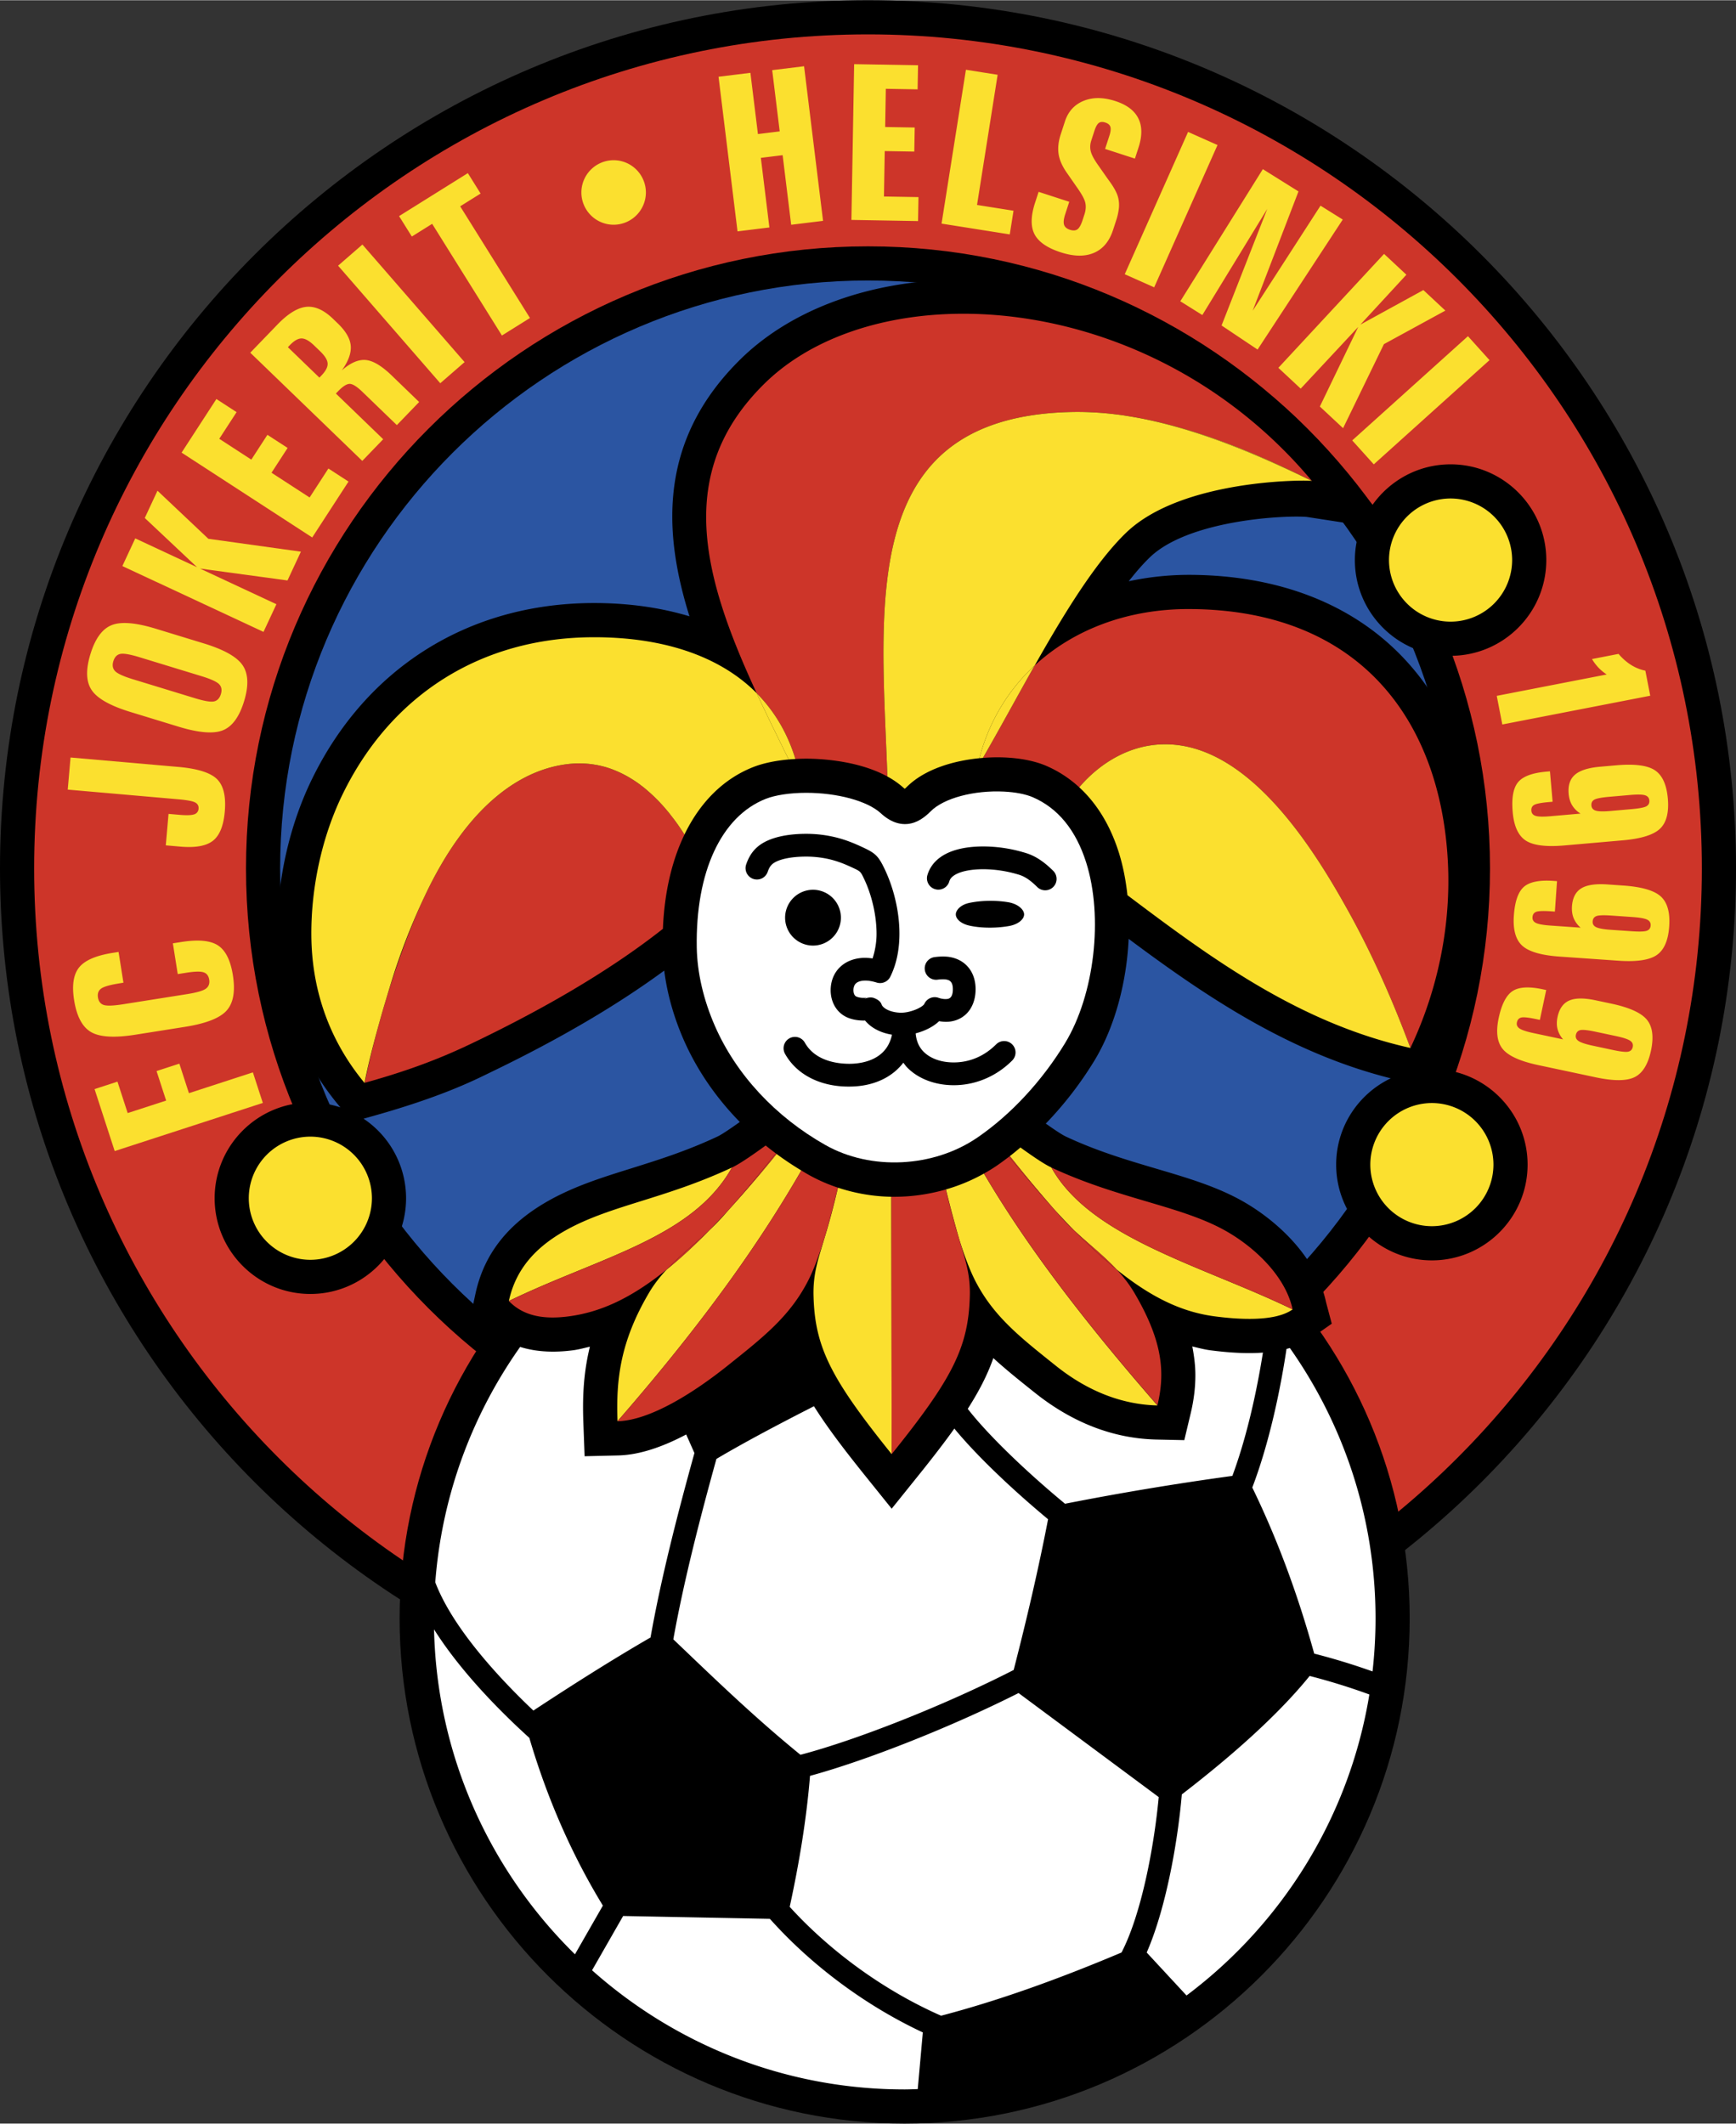 <svg xmlns="http://www.w3.org/2000/svg" width="2044" height="2500" viewBox="0 0 173.621 212.31"><rect x="0" y="0" width="173.621" height="212.31" fill="#333333" stroke="none"/><path d="M0 86.812c0 47.868 38.943 86.811 86.811 86.811 47.867 0 86.811-38.943 86.811-86.811C173.621 38.943 134.678 0 86.811 0 38.943 0 0 38.943 0 86.812z"/><path d="M3.415 86.812c0-45.985 37.411-83.396 83.396-83.396s83.396 37.411 83.396 83.396c0 45.984-37.412 83.396-83.396 83.396S3.415 132.796 3.415 86.812z" fill="#cd3529"/><path d="M24.603 86.816c0 34.302 27.906 62.207 62.208 62.207 34.301 0 62.207-27.905 62.207-62.207 0-34.301-27.906-62.207-62.207-62.207-34.302 0-62.208 27.906-62.208 62.207z"/><path d="M28.018 86.816c0-32.418 26.375-58.792 58.793-58.792s58.792 26.374 58.792 58.792c0 32.418-26.374 58.792-58.792 58.792s-58.793-26.374-58.793-58.792z" fill="#2b55a2"/><path d="M61.37 15.996a3.234 3.234 0 0 1 3.227 3.227 3.233 3.233 0 0 1-3.227 3.226 3.232 3.232 0 0 1-3.226-3.226 3.233 3.233 0 0 1 3.226-3.227zm10.493-8.345l3.187-.391.752 6.122 2.179-.268-.752-6.122 3.188-.391 1.898 15.459-3.188.392-.854-6.958-2.179.268.855 6.958-3.188.392-1.898-15.461zm13.562-1.258l6.39.112-.043 2.408-3.178-.056-.067 3.82 2.956.051-.042 2.407-2.956-.051-.079 4.541 3.453.061-.042 2.396-6.665-.116.273-15.573zm11.179.559l3.172.502-2.061 13.016 3.649.578-.375 2.368-6.822-1.08 2.437-15.384zm17.265 7.767l-.363 1.118-2.983-.969.428-1.316c.129-.397.161-.694.1-.892s-.233-.341-.515-.433c-.274-.089-.492-.072-.648.05-.158.123-.303.383-.434.787l-.313.964c-.123.377-.138.74-.048 1.091.087.351.333.806.728 1.363l.948 1.354c.05.066.128.174.23.318.459.638.739 1.176.838 1.618.079.329.1.673.064 1.037a6.11 6.11 0 0 1-.286 1.252l-.294.905c-.372 1.145-1.011 1.911-1.917 2.295-.907.388-2.019.368-3.328-.058-1.341-.436-2.211-1.037-2.61-1.803-.398-.767-.38-1.814.052-3.148l.356-1.093 3.064.996-.408 1.255c-.148.456-.184.8-.112 1.036.073.232.267.401.586.505.322.104.574.088.759-.049.183-.134.355-.441.512-.925l.186-.572c.135-.415.163-.804.08-1.168-.083-.364-.382-.901-.896-1.617l-.945-1.361c-.454-.645-.732-1.269-.826-1.867-.093-.6-.024-1.255.207-1.965l.421-1.296c.324-.998.946-1.687 1.866-2.066.919-.379 1.981-.372 3.185.019 1.138.37 1.902.944 2.292 1.727.393.781.399 1.753.024 2.908zm4.953-1.551l2.944 1.311-6.334 14.229-2.944-1.311 6.334-14.229zm7.478 3.722l3.564 2.228-4.583 11.933 6.787-10.509 2.223 1.389-8.518 12.999-3.601-2.408 4.57-11.658-6.493 10.614-2.204-1.377L126.3 16.89zm12.123 8.474l2.233 2.082-4.599 4.988 6.297-3.454 2.201 2.053-6.145 3.354-4.085 8.404-2.323-2.166 3.838-7.959-5.755 6.171-2.232-2.082 10.57-11.391zm8.391 8.227l2.156 2.395-11.575 10.422-2.157-2.395 11.576-10.422zM11.471 115.07l-2.014-6.197 2.291-.745 1.021 3.143 3.847-1.249-.959-2.952 2.28-.741.958 2.952 6.397-2.079.993 3.054-14.814 4.814zm-.208-19.816l.595-.095.487 3.076-.335.055c-.979.154-1.612.331-1.89.532-.278.201-.385.499-.323.887.062.396.256.649.583.754.327.106.983.078 1.962-.077l6.362-1.008c.968-.153 1.593-.333 1.881-.542.288-.209.401-.512.337-.911-.061-.381-.248-.625-.564-.729-.316-.103-.886-.089-1.716.042l-.865.137-.487-3.076.844-.133c1.684-.267 2.906-.154 3.663.339.761.493 1.257 1.486 1.494 2.981.255 1.613.045 2.796-.632 3.542-.673.749-2.062 1.29-4.163 1.623l-4.952.784c-2.09.331-3.567.244-4.439-.264s-1.435-1.571-1.692-3.19c-.234-1.481-.068-2.573.503-3.277.567-.703 1.684-1.187 3.347-1.45zM6.774 78.929l.281-3.211 10.773.942c1.928.169 3.22.576 3.874 1.219.652.643.913 1.726.779 3.249-.123 1.415-.516 2.387-1.181 2.911-.664.524-1.749.723-3.257.591l-1.462-.128.275-3.146 1.063.093c.722.063 1.219.049 1.491-.043a.613.613 0 0 0 .448-.568c.025-.288-.094-.497-.354-.632-.26-.131-.819-.234-1.674-.309l-11.056-.968zm8.81-16.086l4.798 1.467c2.02.618 3.316 1.346 3.885 2.187.572.842.62 2.041.145 3.595-.478 1.562-1.185 2.532-2.121 2.906-.934.377-2.419.255-4.453-.367l-4.799-1.467c-2.013-.616-3.302-1.342-3.865-2.177-.567-.833-.611-2.034-.133-3.595.477-1.561 1.185-2.532 2.121-2.906.935-.378 2.409-.258 4.422.357zm-1.611 2.855c-.961-.294-1.61-.406-1.944-.335-.335.072-.566.313-.694.73-.125.41-.064.742.182.994.247.253.844.521 1.785.81l6.16 1.883c.954.292 1.599.403 1.934.332.335-.071.567-.313.694-.73.126-.41.068-.741-.175-.992s-.839-.521-1.781-.809l-6.161-1.883zm-1.736-9.121l1.29-2.767 6.182 2.882-5.23-4.921 1.271-2.728 5.089 4.807 9.255 1.289-1.342 2.878-8.755-1.191 7.648 3.566-1.291 2.767-14.117-6.582zm5.924-11.343l3.481-5.359 2.02 1.311-1.732 2.666 3.205 2.082 1.609-2.479 2.021 1.311-1.61 2.479 3.81 2.474 1.88-2.896 2.01 1.306-3.629 5.589-13.065-8.484zm10.632-10.541l3.15 3.042.198-.205c.436-.451.645-.854.626-1.204-.016-.352-.266-.757-.748-1.224l-.599-.578c-.482-.466-.897-.701-1.249-.705-.35-.007-.746.217-1.182.668l-.196.206zm-3.763.55l2.709-2.806c1.059-1.097 2.025-1.692 2.891-1.779.87-.086 1.764.316 2.685 1.205l.472.456c.803.776 1.237 1.526 1.293 2.246.056.721-.241 1.537-.894 2.445.869-.76 1.666-1.103 2.394-1.036.728.066 1.593.582 2.591 1.545l2.749 2.654-2.231 2.311-3.441-3.323c-.562-.543-.993-.809-1.291-.801-.298.013-.671.249-1.122.716l-.243.251 4.732 4.569-2.091 2.166L25.03 35.243zm8.783-8.7l2.433-2.114 10.218 11.755-2.432 2.114-10.219-11.755zm6.099-4.956l6.878-4.298 1.276 2.042-2.042 1.276 6.978 11.167-2.803 1.751-6.978-11.167-2.033 1.271-1.276-2.042zm121.419 83.381c.755.16 1.259.216 1.506.165.251-.053.402-.209.458-.47.055-.262-.033-.472-.262-.627-.228-.155-.696-.31-1.405-.461l-2.056-.437c-.754-.161-1.259-.216-1.505-.165-.251.053-.403.213-.459.48-.055.254.038.461.274.618.235.157.7.311 1.395.459l2.054.438zm-1.734 2.73l-5.754-1.223c-1.798-.382-2.981-.917-3.547-1.602-.566-.683-.704-1.715-.412-3.094.294-1.382.755-2.282 1.386-2.702.626-.416 1.634-.478 3.016-.184l.353.075-.634 2.987-.353-.076c-.754-.161-1.255-.215-1.495-.163-.244.055-.392.215-.449.483-.054.254.035.461.267.617.236.157.693.309 1.381.456l2.976.633a2.524 2.524 0 0 1-.561-1.038c-.092-.365-.091-.767.002-1.208.176-.825.565-1.372 1.162-1.636.602-.266 1.485-.274 2.648-.027l1.579.335c1.795.382 2.978.917 3.544 1.602.566.684.705 1.711.414 3.084-.293 1.378-.839 2.265-1.634 2.659s-2.094.404-3.889.022zm3.586-14.608c.77.054 1.277.039 1.514-.046.242-.087.37-.262.388-.528.018-.266-.098-.462-.347-.584-.248-.122-.732-.21-1.456-.261l-2.096-.146c-.77-.054-1.276-.039-1.514.046-.241.088-.369.267-.388.54-.019.26.102.452.357.575.255.122.736.21 1.445.26l2.097.144zm-1.337 2.946l-5.869-.411c-1.834-.128-3.081-.493-3.736-1.092-.656-.599-.936-1.602-.837-3.007.098-1.41.429-2.366.995-2.868.562-.499 1.552-.701 2.961-.602l.36.024-.213 3.046-.36-.026c-.77-.053-1.273-.038-1.503.047-.234.089-.358.268-.377.541-.019.259.098.452.35.575.255.123.729.209 1.432.258l3.034.212a2.518 2.518 0 0 1-.699-.949c-.142-.349-.197-.747-.167-1.197.06-.841.369-1.437.924-1.781.559-.348 1.432-.478 2.619-.396l1.611.113c1.83.128 3.076.494 3.731 1.092.656.599.937 1.598.838 2.996-.098 1.407-.515 2.359-1.248 2.861-.731.503-2.016.692-3.846.564zm1.32-15.154c.768-.067 1.267-.161 1.487-.282.224-.125.324-.318.3-.583-.023-.266-.168-.441-.433-.523-.264-.082-.756-.092-1.479-.029l-2.094.183c-.768.067-1.266.162-1.488.282-.224.125-.323.322-.299.594.023.259.172.43.443.511.271.082.761.092 1.468.031l2.095-.184zm-.86 3.118l-5.86.513c-1.832.16-3.12-.006-3.861-.495-.741-.489-1.175-1.435-1.297-2.838-.124-1.408.053-2.404.535-2.989.477-.581 1.423-.935 2.831-1.059l.359-.031.266 3.042-.359.031c-.769.067-1.263.161-1.478.281-.217.124-.312.32-.287.593.022.258.167.43.435.512.271.081.753.093 1.453.032l3.031-.265a2.509 2.509 0 0 1-.839-.828c-.195-.323-.312-.707-.351-1.156-.073-.84.139-1.478.633-1.904.498-.431 1.339-.696 2.524-.8l1.608-.141c1.829-.16 3.116.005 3.857.495.742.489 1.175 1.432 1.297 2.828.123 1.404-.141 2.412-.785 3.021-.644.611-1.884.998-3.712 1.158zm2.249-16.966l.488 2.508-14.794 2.875-.557-2.862 10.997-2.138a4.674 4.674 0 0 1-.818-.678 4.809 4.809 0 0 1-.652-.864l2.653-.516c.39.457.811.823 1.258 1.106.451.281.926.472 1.425.569z" fill="#fbe02f"/><path d="M39.965 161.799c0 27.852 22.659 50.51 50.51 50.51s50.51-22.658 50.51-50.51-22.659-50.511-50.51-50.511-50.51 22.659-50.51 50.511z"/><path d="M76.998 191.836l-14.677-.283-3.109 5.428c8.323 7.404 19.273 11.914 31.263 11.914.439 0 .874-.021 1.31-.033l.509-5.667c-5.702-2.666-11.134-6.693-15.296-11.359zM53.345 171.013c3.84-2.528 7.866-5.085 11.715-7.307 1.046-5.888 2.651-12.163 4.391-18.443l-1.211-2.727 2.627-2.31c.163-.573.324-1.147.487-1.718l.441-1.556 2.114.6 6.048-5.319 3.829 7.146c-4.424 2.226-8.666 4.418-12.135 6.471-1.706 6.155-3.278 12.296-4.311 18.04 3.963 3.783 8.068 7.765 12.715 11.545 5.735-1.508 14.583-5.027 21.325-8.482 1.293-5.023 2.47-10.047 3.439-15.069-4.495-3.742-8.358-7.578-10.265-10.22l1.846-1.332c1.809 2.505 5.71 6.355 10.115 10.002a290.594 290.594 0 0 1 16.737-2.785c1.815-4.886 2.978-11.011 3.522-15.726-8.646-10.45-21.708-17.121-36.299-17.121-24.751 0-45.09 19.197-46.943 43.483 1.788 4.711 6.67 9.852 9.813 12.828zM131.437 165.319a65.59 65.59 0 0 1 5.833 1.781c.196-1.741.3-3.509.3-5.301 0-10.22-3.283-19.683-8.835-27.412-.661 4.57-1.817 9.94-3.491 14.325 2.603 5.355 4.614 10.911 6.193 16.607zM118.196 179.396c-.437 5.069-1.658 11.582-3.512 15.809l3.983 4.297c9.541-7.153 16.286-17.839 18.285-30.098a63.73 63.73 0 0 0-5.972-1.852c-2.769 3.428-7.044 7.429-12.784 11.844zM52.938 173.74c-2.623-2.373-6.771-6.468-9.53-10.848.292 12.705 5.629 24.181 14.095 32.493l2.791-4.872c-3.108-5.099-5.562-10.689-7.356-16.773zM101.869 169.261c-6.644 3.353-15.132 6.722-20.858 8.28-.339 4.196-1.049 8.578-2.031 13.096 4.135 4.541 9.53 8.42 15.14 10.888 6.016-1.579 12.031-3.783 18.046-6.321 1.935-3.728 3.231-10.321 3.721-15.54l-14.018-10.403z" fill="#fff"/><path d="M143.834 106.886l.312-.66c3.015-6.357 4.425-13.347 4.077-20.212-.41-8.108-3.042-15.019-7.611-19.986-5.131-5.579-12.619-8.543-21.655-8.573a28.886 28.886 0 0 0-6.07.641c.709-.906 1.414-1.719 2.107-2.388 3.849-3.715 13.344-4.23 15.688-4.045l5.482.845a9.507 9.507 0 0 0-.661 3.47c0 5.278 4.294 9.572 9.573 9.572 5.277 0 9.572-4.294 9.572-9.572s-4.295-9.573-9.572-9.573c-3.221 0-6.07 1.604-7.806 4.05l-3.578-4.382c-10.211-12.188-25.684-19.098-40.379-18.034-7.859.57-14.709 3.373-19.289 7.892-4.945 4.88-6.788 10.195-6.788 15.685 0 3.284.67 6.631 1.72 9.986-2.895-.873-6.123-1.339-9.662-1.327-12.432.042-22.679 6.475-28.114 17.648-2.256 4.639-3.486 10.156-3.462 15.534.028 6.321 2.139 12.192 6.104 16.979l.222.268a9.542 9.542 0 0 0-3.004-.49c-5.279 0-9.573 4.295-9.573 9.572 0 5.278 4.294 9.572 9.573 9.572 5.278 0 9.572-4.294 9.572-9.572a9.57 9.57 0 0 0-4.252-7.952l1.023-.289c6.526-1.838 9.703-3.386 11.41-4.218l.337-.164c6.798-3.276 12.581-6.671 17.302-10.139.288 2.288.947 4.643 1.946 6.922 1.314 3 3.23 5.784 5.612 8.215-.911.649-1.802 1.256-2.229 1.455-3.119 1.461-5.914 2.335-8.616 3.181-2.815.88-5.475 1.712-7.991 3.078-4.244 2.306-6.731 5.405-7.604 9.471l-.382 1.779 1.263 1.311c2.113 2.193 5.106 3.051 8.897 2.55.563-.074 1.112-.23 1.667-.355-.527 2.163-.682 4.159-.682 6.044 0 .52.012 1.032.03 1.536l.125 3.372 3.373-.08c4.408-.105 9.53-3.481 13.05-6.295l.269-.214c1.366-1.092 2.656-2.128 3.852-3.224 1.207 3.451 3.532 6.811 7.503 11.747l2.664 3.311 2.663-3.311c3.972-4.936 6.296-8.296 7.504-11.747 1.195 1.096 2.485 2.132 3.852 3.224l.268.214c3.794 3.033 7.906 4.615 12.222 4.707l2.757.058.64-2.683c.31-1.3.467-2.561.467-3.815 0-.954-.123-1.908-.307-2.868.593.138 1.181.301 1.784.38 4.65.614 7.935.232 10.045-1.168l2.118-1.49-.57-2.143c-.998-4.653-5.113-8.352-8.63-10.263-2.521-1.37-5.359-2.209-8.365-3.096-2.905-.859-5.91-1.748-9.025-3.207-.395-.183-1.179-.711-2.009-1.298a36.254 36.254 0 0 0 4.846-6.272c2.042-3.357 3.231-7.798 3.441-12.197 7.495 5.586 15.938 11.365 26.212 13.943-3.223 1.543-5.459 4.826-5.459 8.631 0 5.277 4.294 9.571 9.572 9.571s9.572-4.294 9.572-9.571c0-5.067-3.958-9.216-8.943-9.541z"/><path d="M24.881 119.785a6.164 6.164 0 0 1 6.158-6.158 6.165 6.165 0 0 1 6.158 6.158 6.165 6.165 0 0 1-6.158 6.158 6.164 6.164 0 0 1-6.158-6.158zM137.048 116.426a6.165 6.165 0 0 1 6.158-6.158 6.164 6.164 0 0 1 6.157 6.158 6.163 6.163 0 0 1-6.157 6.156 6.163 6.163 0 0 1-6.158-6.156zM138.916 55.978a6.165 6.165 0 0 1 6.159-6.158 6.165 6.165 0 0 1 6.157 6.158 6.164 6.164 0 0 1-6.157 6.157 6.165 6.165 0 0 1-6.159-6.157z" fill="#fbe02f"/><path d="M68.241 83.087c-.023-.036-.048-.071-.072-.107a24.607 24.607 0 0 0-.741-1.055l-.153-.202a28.151 28.151 0 0 0-.31-.394l-.143-.178c-.308-.374-.63-.739-.97-1.09-.052-.054-.106-.107-.159-.16a13.86 13.86 0 0 0-.367-.36c-.063-.06-.127-.118-.191-.177a14.644 14.644 0 0 0-.373-.33l-.189-.162c-.154-.127-.311-.25-.47-.371l-.11-.086a11.352 11.352 0 0 0-.603-.418c-.056-.037-.113-.07-.169-.106a11.902 11.902 0 0 0-.46-.276c-.074-.043-.15-.083-.227-.124a13.844 13.844 0 0 0-.674-.334 9.883 9.883 0 0 0-.499-.207c-.063-.025-.125-.052-.189-.075a9.9 9.9 0 0 0-.708-.228c-.046-.013-.095-.022-.141-.034a9.631 9.631 0 0 0-.593-.136c-.084-.017-.17-.029-.255-.043a9.449 9.449 0 0 0-.791-.097 8.854 8.854 0 0 0-.544-.024c-.084-.002-.168-.006-.252-.005a9.777 9.777 0 0 0-.814.038c-4.895.45-10.3 4.097-14.614 13.271-1.346 2.861-2.71 6.517-3.894 10.437-.218.734-.453 1.543-.69 2.395a94.762 94.762 0 0 0-1.404 5.799c3.43-.958 6.769-2.063 10.555-3.867 6.332-3.018 13.427-6.924 19.271-11.532.148-3.615.893-6.809 2.158-9.425-.073-.113-.142-.225-.215-.337zM100.573 75.718c1.576.078 2.986.369 4.079.841a11.696 11.696 0 0 1 3.283 2.139c1.98-2.322 4.892-4.21 8.356-4.295 8.505-.208 15.074 10.351 18.712 16.958 2.05 3.722 4.099 8.141 6.053 13.402 2.854-6.019 4.06-12.486 3.751-18.575-.704-13.892-8.576-25.257-25.863-25.313-6.157-.02-11.58 2.051-15.463 5.643-1.798 3.179-3.539 6.406-5.178 9.241a17.694 17.694 0 0 1 2.27-.041z" fill="#cd3529"/><path d="M80.617 75.835c1.284 0 5.159.15 8.136 1.786-.211-5.821-.607-11.753-.256-17.095a45.1 45.1 0 0 1 .286-2.957c1.218-9.295 5.519-16.183 18.58-16.399.465-.008.938 0 1.415.015.12.004.239.011.359.016a32.474 32.474 0 0 1 2.555.22c.145.019.29.035.435.055.277.039.558.084.838.13 6.368 1.024 12.749 3.715 18.232 6.457l.001.001.012.006c-10.409-12.427-25.304-17.516-37.651-16.622-6.928.502-13.053 2.887-17.134 6.916-9.013 8.896-6.125 19.305-.747 30.925 1.75 1.764 3.07 3.952 3.873 6.579.35-.019.704-.032 1.066-.033z" fill="#cd3529"/><path d="M135.004 91.36c-3.638-6.606-10.207-17.166-18.712-16.958-3.464.085-6.376 1.973-8.356 4.295 1.753 1.61 3.092 3.791 3.942 6.463.43 1.354.716 2.815.88 4.327 8.314 6.263 17.153 12.794 28.3 15.274-1.955-5.261-4.004-9.679-6.054-13.401zM112.126 41.476c-.146-.02-.29-.036-.435-.055a38.369 38.369 0 0 0-1.069-.118l-.383-.033c-.369-.03-.736-.052-1.103-.069-.12-.005-.241-.013-.359-.016a27.855 27.855 0 0 0-1.415-.015C94.3 41.386 90 48.274 88.782 57.569a46.518 46.518 0 0 0-.286 2.957c-.351 5.342.045 11.274.256 17.095a8.41 8.41 0 0 1 1.612 1.127c.056.05.082.066.122.099.058-.05.109-.091.202-.183 1.788-1.783 4.66-2.619 7.267-2.875.957-3.679 2.885-6.828 5.527-9.271 2.951-5.216 6.059-10.296 9.138-13.269 5.593-5.401 18.137-5.293 18.578-5.184-7.352-3.591-13.175-5.632-18.233-6.458-.28-.045-.559-.092-.839-.131zM39.118 98.227a64.94 64.94 0 0 1 3.341-8.61c4.313-9.174 9.719-12.821 14.614-13.271.275-.025.546-.036.814-.038.084-.001.168.003.252.005a8.854 8.854 0 0 1 1.335.121c.085.014.171.027.255.043.2.039.397.084.593.136.046.012.095.021.141.034a9.9 9.9 0 0 1 .708.228c.064.023.125.05.189.075a10.283 10.283 0 0 1 .735.318c.148.071.294.146.438.223.077.041.153.081.227.124.156.089.309.181.46.276.056.036.114.069.169.106.205.134.406.273.603.418.038.028.073.058.11.086a9.522 9.522 0 0 1 .659.533c.126.108.251.218.373.33.064.059.128.117.191.177.125.118.247.239.367.36.053.053.107.105.159.16.34.352.663.717.97 1.09l.143.178a38.253 38.253 0 0 1 .463.596 20.66 20.66 0 0 1 .421.583c.11.158.217.315.32.472.024.036.049.071.072.107.073.111.143.223.214.335 1.557-3.22 3.894-5.571 6.875-6.745.972-.383 2.199-.642 3.554-.763-1.115-2.249-2.202-4.458-3.205-6.625-3.765-3.792-9.515-5.62-16.373-5.596-11.196.038-20.2 5.752-25.051 15.725-2.062 4.239-3.139 9.28-3.117 14.022.023 5.147 1.576 10.297 5.317 14.813.375-1.891.903-3.946 1.421-5.806.222-.806.452-1.605.69-2.395.203-.682.392-1.303.553-1.825zM62.533 77.491zM61.171 76.875zM61.859 77.157z" fill="#fbe02f"/><path d="M79.551 75.868c-.803-2.626-2.123-4.815-3.873-6.579 1.003 2.167 2.09 4.376 3.205 6.625.22-.019.442-.035.668-.046zM37.875 102.448zM65.135 79.364zM68.169 82.98zM66.822 81.151zM67.714 82.319zM67.275 81.723zM131.197 48.063c-5.483-2.742-11.864-5.433-18.232-6.457 5.058.826 10.881 2.867 18.232 6.457l.001.001-.001-.001zM63.221 77.891zM64.573 78.872zM63.993 78.416zM60.323 76.613zM108.778 41.186c.119.003.239.011.359.016-.12-.005-.24-.013-.359-.016zM68.241 83.087c.074.112.143.224.213.336v-.001c-.07-.112-.14-.224-.213-.335zM110.24 41.271zM107.363 41.17c-13.062.216-17.362 7.104-18.58 16.399 1.218-9.295 5.518-16.182 18.58-16.399zM111.692 41.421c.145.019.288.035.435.055l-.435-.055zM97.955 75.789c.117-.012.233-.021.349-.031 1.64-2.835 3.38-6.062 5.178-9.241-2.642 2.444-4.57 5.593-5.527 9.272zM58.684 76.337zM57.073 76.346zM59.475 76.434zM65.326 79.541zM73.203 116.715c-6.632 3.107-11.964 3.746-16.417 6.164-2.897 1.575-5.154 3.736-5.894 7.184 9.022-4.376 18.368-6.288 22.311-13.348zM83.804 118.728c-.4 1.7-.861 3.484-1.377 5.142-.581 1.975-1.121 3.424-1.065 5.664.128 5.169 1.763 8.318 7.816 15.841l-.033-25.735a17.945 17.945 0 0 1-5.341-.912zM77.665 115.359a126.11 126.11 0 0 1-4.713 5.506c-.238.271-.478.545-.714.809-.423.469-.86.904-1.302 1.322-1.515 1.543-2.921 2.835-4.247 3.906-.659.705-1.269 1.468-1.789 2.354-2.878 4.89-3.295 8.69-3.142 12.829 9.403-10.786 14.744-18.766 18.387-25.072a31.896 31.896 0 0 1-2.48-1.654zM106.951 119.173c-.351-.38-.677-.773-.978-1.183a11.97 11.97 0 0 1-.821-1.275c-.726-.338-1.897-1.14-3.097-2.004-.35.296-.701.588-1.059.864a140.796 140.796 0 0 0 4.423 5.309 82.021 82.021 0 0 0 1.993 2.104c1.444 1.363 2.95 2.52 4.254 3.914 3.691 2.986 6.759 4.29 9.809 4.693 2.314.306 6.036.574 7.803-.693-7.894-3.827-17.427-6.414-22.327-11.729zM95.838 123.565l.093.317c.512 1.643 1.076 3.156 1.686 4.313 1.836 3.485 4.475 5.539 7.981 8.342 3.486 2.786 6.967 3.891 10.161 3.967-9.056-10.386-13.965-17.459-17.351-23.186a17.731 17.731 0 0 1-3.805 1.587c.424 1.75.852 3.32 1.235 4.66z" fill="#fbe02f"/><path d="M106.951 119.173c4.9 5.315 14.433 7.9 22.327 11.73-.74-3.449-4.021-6.404-6.918-7.978-4.454-2.418-10.576-3.103-17.208-6.21.247.442.521.866.821 1.275.301.409.628.803.978 1.183zM83.793 118.725a16.557 16.557 0 0 1-2.923-1.285c-.245-.138-.484-.284-.725-.427-3.644 6.306-8.984 14.287-18.387 25.072 3.194-.076 7.511-2.762 10.998-5.547 3.507-2.803 6.145-4.856 7.981-8.342.612-1.16 1.177-2.678 1.69-4.326.03-.103.06-.199.09-.304.397-1.387.84-3.02 1.276-4.841zM70.936 122.996a84.268 84.268 0 0 0 2.017-2.131 142.587 142.587 0 0 0 4.628-5.569 30.971 30.971 0 0 1-1.005-.782c-1.293.937-2.591 1.838-3.372 2.202-3.942 7.06-13.289 8.971-22.311 13.348 1.535 1.592 3.673 1.84 5.987 1.534 3.051-.403 6.118-1.708 9.81-4.695 1.302-1.392 2.804-2.547 4.246-3.907zM89.146 119.639l.032 25.735c6.053-7.523 7.688-10.672 7.816-15.841.055-2.234-.483-3.682-1.062-5.65a75.763 75.763 0 0 1-1.338-4.974 18.634 18.634 0 0 1-5.448.73zM107.413 122.989a22.7 22.7 0 0 1-1.295-1.315c-.231-.257-.465-.525-.697-.789-1.403-1.537-2.9-3.28-4.506-5.249-.403.308-.807.608-1.216.889-.417.286-.849.546-1.288.793 3.384 5.72 8.292 12.785 17.347 23.169.766-3.204.575-6.342-2.303-11.232a13.271 13.271 0 0 0-1.788-2.353c-1.328-1.073-2.737-2.367-4.254-3.913z" fill="#cd3529"/><path d="M70.936 122.996c-1.442 1.36-2.944 2.516-4.247 3.906 1.325-1.071 2.732-2.363 4.247-3.906zM105.42 120.885a140.796 140.796 0 0 1-4.423-5.309c-.027.021-.056.039-.083.061a126.187 126.187 0 0 0 4.506 5.248zM107.413 122.989c1.517 1.545 2.927 2.84 4.254 3.914-1.305-1.394-2.81-2.55-4.254-3.914zM94.604 118.906a.126.126 0 0 1-.01.003 75.931 75.931 0 0 0 1.338 4.974l-.093-.317a115.488 115.488 0 0 1-1.235-4.66zM83.793 118.725a112.137 112.137 0 0 1-1.277 4.841c-.03.105-.06.202-.09.304a76.867 76.867 0 0 0 1.377-5.142c-.003-.001-.006-.003-.01-.003zM72.952 120.865a126.11 126.11 0 0 0 4.713-5.506l-.085-.063a142.436 142.436 0 0 1-4.628 5.569z" fill="#cd3529"/><path d="M90.745 82.367c1.036-.092 1.802-.735 2.354-1.285 1.303-1.299 4.307-2.103 7.305-1.955 1.155.058 2.182.258 2.893.565 2.507 1.085 4.299 3.273 5.327 6.502 1.741 5.476.837 13.248-2.101 18.079-2.308 3.795-5.418 7.145-8.756 9.436-4.402 3.021-10.659 3.333-15.215.758-5.003-2.827-8.925-7.05-11.046-11.891-1.147-2.619-1.776-5.331-1.821-7.843-.132-7.563 2.446-13.125 6.899-14.88.97-.382 2.441-.602 4.038-.604 3.12-.002 6.114.812 7.45 2.026h.001c.325.3 1.327 1.209 2.672 1.092z" fill="#fff"/><path d="M98.272 84.612c-1.848.014-3.282.386-4.263 1.107-.648.476-1.09 1.113-1.28 1.844a1.14 1.14 0 0 0 2.204.572c.059-.227.194-.412.423-.581.571-.419 1.612-.655 2.933-.665a12.27 12.27 0 0 1 3.27.448l.074.021c.512.142 1.093.303 2.113 1.323a1.138 1.138 0 0 0 1.609-1.609c-1.443-1.443-2.448-1.722-3.114-1.907l-.067-.02a14.44 14.44 0 0 0-3.902-.533zM81.31 88.943a2.796 2.796 0 0 1 2.791 2.791 2.795 2.795 0 0 1-2.791 2.791 2.796 2.796 0 0 1-2.791-2.791 2.797 2.797 0 0 1 2.791-2.791zM100.823 90.188c-1.259-.208-2.716-.181-3.896.073-.866.186-1.334.729-1.334 1.146 0 .478.548.937 1.333 1.115 1.167.267 2.712.281 4.033.038.835-.154 1.464-.649 1.464-1.153-.001-.469-.599-1.053-1.6-1.219z"/><path d="M101.232 104.403a1.139 1.139 0 0 0-1.61.001c-1.114 1.116-2.497 1.738-4 1.798-1.355.055-2.548-.342-3.274-1.088-.458-.471-.708-1.083-.772-1.812.858-.225 1.737-.631 2.346-1.219.328.053.69.089 1.095.038 1.59-.205 2.592-1.515 2.553-3.338-.036-1.665-1.035-2.86-2.606-3.118-.408-.066-.953-.062-1.496.011a1.137 1.137 0 1 0 .306 2.256c.355-.048.676-.044.823-.02.329.054.682.174.698.92.021.956-.421 1.013-.567 1.031-.294.038-.636-.034-.858-.114a1.138 1.138 0 0 0-1.418.59c-.164.353-1.418.929-2.412.897-1.008-.033-1.743-.447-1.872-.828-.107-.322-.439-.519-.756-.641-.317-.121-.757-.035-1.052.131l.293-.166c-.136.034-.651.05-1.006-.111-.044-.02-.165-.075-.24-.296a1.154 1.154 0 0 1 .057-.837c.189-.357.638-.447.981-.461.363-.014.778.052 1.231.194a1.138 1.138 0 0 0 1.36-.577c1.621-3.242.885-7.75-.565-10.78-.652-1.362-.964-1.6-2.269-2.205-.635-.295-1.408-.63-2.324-.88a12.365 12.365 0 0 0-3.151-.429c-1.302-.01-3.687.153-5.02 1.35-.482.432-.835.99-1.079 1.706a1.138 1.138 0 1 0 2.155.732c.152-.447.325-.638.442-.743.542-.487 1.876-.78 3.484-.768.871.006 1.758.126 2.568.348.751.205 1.388.481 1.964.749.819.38.819.38 1.175 1.124.743 1.552 1.25 3.594 1.25 5.502 0 .88-.155 1.701-.398 2.461a5.295 5.295 0 0 0-.912-.059c-1.312.05-2.372.66-2.907 1.671-.413.779-.489 1.789-.2 2.636.253.743.77 1.324 1.454 1.635.509.231 1.188.345 1.813.323.59.726 1.545 1.231 2.693 1.416a3.65 3.65 0 0 1-.236.748c-.75 1.754-2.646 2.103-3.709 2.155-.821.04-3.588.006-4.766-2.1a1.137 1.137 0 1 0-1.986 1.111c1.225 2.193 3.791 3.413 6.864 3.263 2.163-.105 3.889-.97 4.97-2.377.121.158.231.323.372.468 1.176 1.209 2.998 1.857 4.997 1.777 2.057-.083 4.017-.958 5.52-2.465a1.14 1.14 0 0 0-.003-1.61z"/></svg>